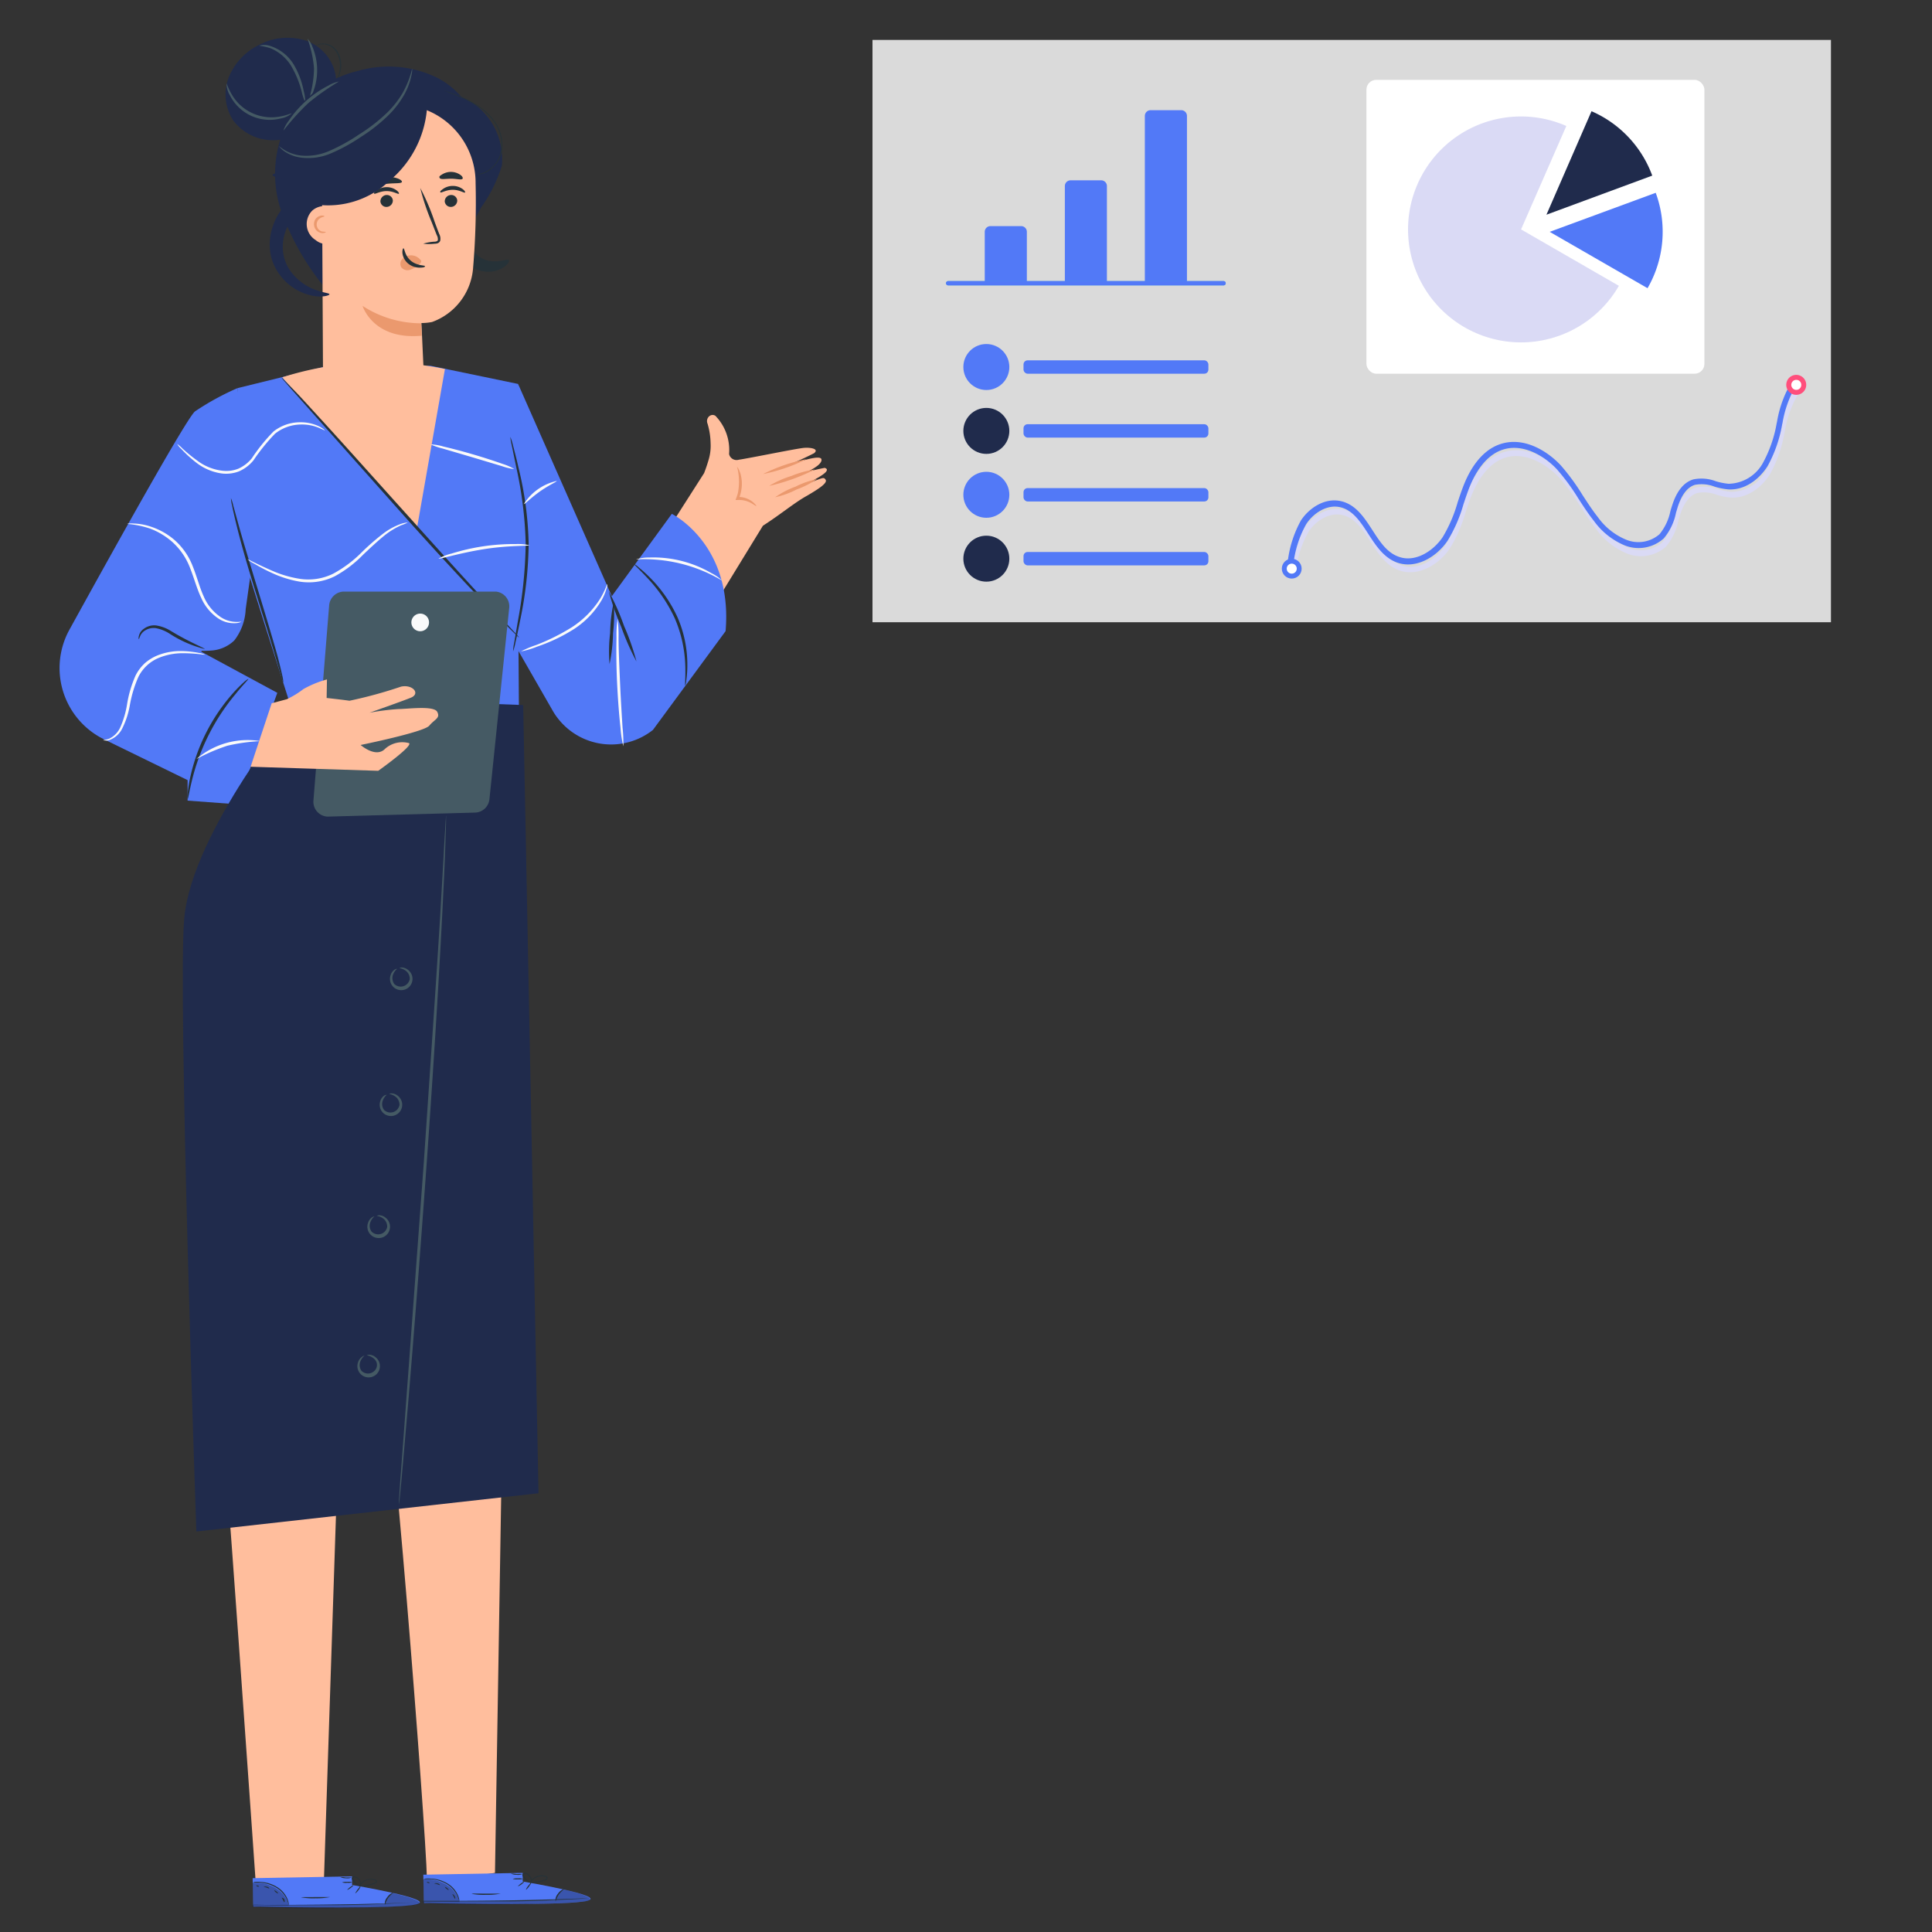 <svg id="Vrstva_1" data-name="Vrstva 1" xmlns="http://www.w3.org/2000/svg" viewBox="0 0 300 300"><rect x="0" y="0" width="300" height="300" fill="#333333" stroke="none"/><defs><style>.cls-1{fill:#ffbe9d;}.cls-2{fill:#5279f7;}.cls-3{opacity:0.3;}.cls-4{fill:#263238;}.cls-5{fill:#eb996e;}.cls-6{fill:#fafafa;}.cls-7{fill:#202b4c;}.cls-8{fill:#455a64;}.cls-9{fill:#dadada;}.cls-10{fill:#dadaf5;}.cls-11{fill:#fff;}.cls-12{fill:#36a9e1;}.cls-13{fill:#ff4f7c;}</style></defs><g id="Group_393" data-name="Group 393"><g id="Group_227" data-name="Group 227"><path id="Path_213" data-name="Path 213" class="cls-1" d="M59.74,215.31c1.37,3.22,7.12,78.2,6.51,77.07l10.61-1.56,1.27-77.06Z"/><g id="Group_226" data-name="Group 226"><g id="Group_225" data-name="Group 225"><g id="Group_165" data-name="Group 165"><g id="Group_161" data-name="Group 161"><g id="Group_160" data-name="Group 160"><g id="Group_159" data-name="Group 159"><path id="Path_214" data-name="Path 214" class="cls-2" d="M81.17,292.16l0-1.34-15.44.28.09,4.42,1,0c4.24.12,21.6.38,24.42-.37C94.29,294.35,81.17,292.16,81.17,292.16Z"/></g></g></g><g id="Group_164" data-name="Group 164" class="cls-3"><g id="Group_163" data-name="Group 163"><g id="Group_162" data-name="Group 162"><path id="Path_215" data-name="Path 215" d="M71.35,295.34a4.35,4.35,0,0,0-2-2.65,6.05,6.05,0,0,0-3.62-.86l.09,3.52Z"/></g></g></g></g><g id="Group_168" data-name="Group 168"><g id="Group_167" data-name="Group 167"><g id="Group_166" data-name="Group 166" class="cls-3"><path id="Path_216" data-name="Path 216" d="M87.59,293.42s4.6,1,4,1.63-18.1.91-25.86.48l0-.28,20.46-.19S86.69,293.47,87.59,293.42Z"/></g></g></g><g id="Group_172" data-name="Group 172"><g id="Group_171" data-name="Group 171"><g id="Group_170" data-name="Group 170"><g id="Group_169" data-name="Group 169"><path id="Path_217" data-name="Path 217" class="cls-4" d="M65.56,295.24a1.1,1.1,0,0,0,.26,0l.76,0,2.8,0c2.36,0,5.62,0,9.22,0s6.87-.17,9.22-.27l2.78-.14.76-.05a1.07,1.07,0,0,0,.25,0h-.25l-.76,0-2.78.09c-2.36.08-5.61.17-9.22.23s-6.86.06-9.22.06H65.56Z"/></g></g></g></g><g id="Group_176" data-name="Group 176"><g id="Group_175" data-name="Group 175"><g id="Group_174" data-name="Group 174"><g id="Group_173" data-name="Group 173"><path id="Path_218" data-name="Path 218" class="cls-4" d="M86.27,295.26a4.41,4.41,0,0,1,.51-1.1,5.24,5.24,0,0,1,.93-.89,1.94,1.94,0,0,0-1.09.81A1.46,1.46,0,0,0,86.27,295.26Z"/></g></g></g></g><g id="Group_180" data-name="Group 180"><g id="Group_179" data-name="Group 179"><g id="Group_178" data-name="Group 178"><g id="Group_177" data-name="Group 177"><path id="Path_219" data-name="Path 219" class="cls-4" d="M81.68,293.45s.25-.2.47-.51.36-.55.32-.57-.26.2-.48.49S81.64,293.42,81.68,293.45Z"/></g></g></g></g><g id="Group_184" data-name="Group 184"><g id="Group_183" data-name="Group 183"><g id="Group_182" data-name="Group 182"><g id="Group_181" data-name="Group 181"><path id="Path_220" data-name="Path 220" class="cls-4" d="M80.43,292.91s.27-.1.54-.3.44-.38.4-.41-.27.1-.53.3S80.4,292.9,80.43,292.91Z"/></g></g></g></g><g id="Group_188" data-name="Group 188"><g id="Group_187" data-name="Group 187"><g id="Group_186" data-name="Group 186"><g id="Group_185" data-name="Group 185"><path id="Path_221" data-name="Path 221" class="cls-4" d="M79.61,291.75a2,2,0,0,0,.81.07,2,2,0,0,0,.8-.08,2.16,2.16,0,0,0-.8-.07A2.46,2.46,0,0,0,79.61,291.75Z"/></g></g></g></g><g id="Group_192" data-name="Group 192"><g id="Group_191" data-name="Group 191"><g id="Group_190" data-name="Group 190"><g id="Group_189" data-name="Group 189"><path id="Path_222" data-name="Path 222" class="cls-4" d="M79.32,290.92a1.88,1.88,0,0,0,.9.2,1.81,1.81,0,0,0,.92-.12,6.85,6.85,0,0,0-.91,0A6.85,6.85,0,0,0,79.32,290.92Z"/></g></g></g></g><g id="Group_196" data-name="Group 196"><g id="Group_195" data-name="Group 195"><g id="Group_194" data-name="Group 194"><g id="Group_193" data-name="Group 193"><path id="Path_223" data-name="Path 223" class="cls-4" d="M82.19,292.34a3.58,3.58,0,0,0,1,0,6.1,6.1,0,0,0,1-.21,3.57,3.57,0,0,0,.6-.21.43.43,0,0,0,.23-.25.3.3,0,0,0-.15-.32,2.05,2.05,0,0,0-2.23.47,1.27,1.27,0,0,0-.31.54c0,.14,0,.22,0,.22a2.21,2.21,0,0,1,.43-.7,1.89,1.89,0,0,1,.83-.46,1.83,1.83,0,0,1,1.18.05c.16.09.11.25-.07.33a3.62,3.62,0,0,1-.55.2,8.72,8.72,0,0,1-1,.24C82.56,292.31,82.19,292.32,82.19,292.34Z"/></g></g></g></g><g id="Group_200" data-name="Group 200"><g id="Group_199" data-name="Group 199"><g id="Group_198" data-name="Group 198"><g id="Group_197" data-name="Group 197"><path id="Path_224" data-name="Path 224" class="cls-4" d="M82.44,292.38a.72.72,0,0,0,.1-.57,1.18,1.18,0,0,0-.29-.58,1,1,0,0,0-.83-.4.33.33,0,0,0-.3.35v0a.78.78,0,0,0,.18.35,2.48,2.48,0,0,0,.48.49,1.59,1.59,0,0,0,.57.31s-.2-.14-.48-.39a2.41,2.41,0,0,1-.42-.48c-.14-.17-.26-.47,0-.5a.92.92,0,0,1,.66.33,1.22,1.22,0,0,1,.29.52A3.27,3.27,0,0,1,82.44,292.38Z"/></g></g></g></g><g id="Group_204" data-name="Group 204"><g id="Group_203" data-name="Group 203"><g id="Group_202" data-name="Group 202"><g id="Group_201" data-name="Group 201"><path id="Path_225" data-name="Path 225" class="cls-4" d="M65.78,291.8s.44,0,1.14,0a5.71,5.71,0,0,1,2.5.8A4.19,4.19,0,0,1,71,294.38a8.55,8.55,0,0,1,.32.89s0-.09,0-.25a3.11,3.11,0,0,0-.19-.68,4,4,0,0,0-1.6-1.85,5.48,5.48,0,0,0-2.6-.79,4.8,4.8,0,0,0-.85,0A.81.81,0,0,0,65.78,291.8Z"/></g></g></g></g><g id="Group_208" data-name="Group 208"><g id="Group_207" data-name="Group 207"><g id="Group_206" data-name="Group 206"><g id="Group_205" data-name="Group 205"><path id="Path_226" data-name="Path 226" class="cls-4" d="M73.26,294.08a10.51,10.51,0,0,0,2.24.15,10,10,0,0,0,2.25-.19s-1,0-2.25,0S73.26,294,73.26,294.08Z"/></g></g></g></g><g id="Group_212" data-name="Group 212"><g id="Group_211" data-name="Group 211"><g id="Group_210" data-name="Group 210"><g id="Group_209" data-name="Group 209"><path id="Path_227" data-name="Path 227" class="cls-4" d="M70.24,294.12s.09.18.2.37.16.35.22.34.07-.19-.06-.41S70.27,294.09,70.24,294.12Z"/></g></g></g></g><g id="Group_216" data-name="Group 216"><g id="Group_215" data-name="Group 215"><g id="Group_214" data-name="Group 214"><g id="Group_213" data-name="Group 213"><path id="Path_228" data-name="Path 228" class="cls-4" d="M69.08,293s.06.16.23.29.32.21.36.18-.07-.16-.23-.29S69.11,293,69.08,293Z"/></g></g></g></g><g id="Group_220" data-name="Group 220"><g id="Group_219" data-name="Group 219"><g id="Group_218" data-name="Group 218"><g id="Group_217" data-name="Group 217"><path id="Path_229" data-name="Path 229" class="cls-4" d="M67.44,292.49s.22,0,.44.09.4.16.43.13-.09-.2-.37-.27S67.42,292.45,67.44,292.49Z"/></g></g></g></g><g id="Group_224" data-name="Group 224"><g id="Group_223" data-name="Group 223"><g id="Group_222" data-name="Group 222"><g id="Group_221" data-name="Group 221"><path id="Path_230" data-name="Path 230" class="cls-4" d="M66.27,292.25s.07.11.2.14.26,0,.27,0-.07-.1-.2-.14S66.29,292.21,66.27,292.25Z"/></g></g></g></g></g></g></g><g id="Group_296" data-name="Group 296"><path id="Path_231" data-name="Path 231" class="cls-1" d="M34.06,215.67c.4,1.42,5.69,77.25,5.69,77.25l10.54-.7,2.53-76.55Z"/><g id="Group_295" data-name="Group 295"><g id="Group_294" data-name="Group 294"><g id="Group_234" data-name="Group 234"><g id="Group_230" data-name="Group 230"><g id="Group_229" data-name="Group 229"><g id="Group_228" data-name="Group 228"><path id="Path_232" data-name="Path 232" class="cls-2" d="M54.67,292.7l0-1.34-15.44.28.09,4.43,1,0c4.24.12,21.6.37,24.41-.38C67.79,294.9,54.67,292.7,54.67,292.7Z"/></g></g></g><g id="Group_233" data-name="Group 233" class="cls-3"><g id="Group_232" data-name="Group 232"><g id="Group_231" data-name="Group 231"><path id="Path_233" data-name="Path 233" d="M44.85,295.88a4.35,4.35,0,0,0-2-2.65,6,6,0,0,0-3.62-.86l.09,3.52Z"/></g></g></g></g><g id="Group_237" data-name="Group 237"><g id="Group_236" data-name="Group 236"><g id="Group_235" data-name="Group 235" class="cls-3"><path id="Path_234" data-name="Path 234" d="M61.09,294s4.6,1,4,1.63-18.1.91-25.86.48l0-.28,20.46-.19S60.19,294,61.09,294Z"/></g></g></g><g id="Group_241" data-name="Group 241"><g id="Group_240" data-name="Group 240"><g id="Group_239" data-name="Group 239"><g id="Group_238" data-name="Group 238"><path id="Path_235" data-name="Path 235" class="cls-4" d="M39.06,295.78a1.06,1.06,0,0,0,.25,0l.76,0,2.8.05c2.36,0,5.62,0,9.22,0s6.87-.17,9.22-.27l2.79-.14.76,0a1,1,0,0,0,.25,0h-.25l-.76,0-2.79.1c-2.36.07-5.62.16-9.22.22s-6.86.06-9.22.06H39.06Z"/></g></g></g></g><g id="Group_245" data-name="Group 245"><g id="Group_244" data-name="Group 244"><g id="Group_243" data-name="Group 243"><g id="Group_242" data-name="Group 242"><path id="Path_236" data-name="Path 236" class="cls-4" d="M59.77,295.8a4.41,4.41,0,0,1,.51-1.1,5.24,5.24,0,0,1,.93-.89,1.94,1.94,0,0,0-1.09.81A1.45,1.45,0,0,0,59.77,295.8Z"/></g></g></g></g><g id="Group_249" data-name="Group 249"><g id="Group_248" data-name="Group 248"><g id="Group_247" data-name="Group 247"><g id="Group_246" data-name="Group 246"><path id="Path_237" data-name="Path 237" class="cls-4" d="M55.19,294s.25-.2.47-.49.36-.55.32-.57-.26.19-.48.49S55.14,294,55.19,294Z"/></g></g></g></g><g id="Group_253" data-name="Group 253"><g id="Group_252" data-name="Group 252"><g id="Group_251" data-name="Group 251"><g id="Group_250" data-name="Group 250"><path id="Path_238" data-name="Path 238" class="cls-4" d="M53.93,293.47s.27-.11.53-.31.45-.38.41-.41-.27.1-.53.3S53.89,293.44,53.93,293.47Z"/></g></g></g></g><g id="Group_257" data-name="Group 257"><g id="Group_256" data-name="Group 256"><g id="Group_255" data-name="Group 255"><g id="Group_254" data-name="Group 254"><path id="Path_239" data-name="Path 239" class="cls-4" d="M53.11,292.29a2,2,0,0,0,.81.07,2,2,0,0,0,.8-.08,2.16,2.16,0,0,0-.8-.07A2.46,2.46,0,0,0,53.11,292.29Z"/></g></g></g></g><g id="Group_261" data-name="Group 261"><g id="Group_260" data-name="Group 260"><g id="Group_259" data-name="Group 259"><g id="Group_258" data-name="Group 258"><path id="Path_240" data-name="Path 240" class="cls-4" d="M52.82,291.46a1.88,1.88,0,0,0,.9.2,1.8,1.8,0,0,0,.92-.12,6.86,6.86,0,0,0-.91,0A5.49,5.49,0,0,0,52.82,291.46Z"/></g></g></g></g><g id="Group_265" data-name="Group 265"><g id="Group_264" data-name="Group 264"><g id="Group_263" data-name="Group 263"><g id="Group_262" data-name="Group 262"><path id="Path_241" data-name="Path 241" class="cls-4" d="M55.68,292.88a3.65,3.65,0,0,0,1,0,6.51,6.51,0,0,0,1-.21,3.19,3.19,0,0,0,.59-.21.45.45,0,0,0,.24-.25.3.3,0,0,0-.15-.32,2.07,2.07,0,0,0-2.24.47,1.25,1.25,0,0,0-.3.54c0,.14,0,.22,0,.22A1.84,1.84,0,0,1,58.29,292c.16.09.1.25-.07.33a3.62,3.62,0,0,1-.55.2,8.72,8.72,0,0,1-1,.24C56.06,292.85,55.68,292.86,55.68,292.88Z"/></g></g></g></g><g id="Group_269" data-name="Group 269"><g id="Group_268" data-name="Group 268"><g id="Group_267" data-name="Group 267"><g id="Group_266" data-name="Group 266"><path id="Path_242" data-name="Path 242" class="cls-4" d="M55.94,292.91a.69.69,0,0,0,.1-.56,1.21,1.21,0,0,0-.28-.58,1,1,0,0,0-.84-.4.33.33,0,0,0-.3.35v0a.75.75,0,0,0,.17.36,2.73,2.73,0,0,0,.48.48,1.44,1.44,0,0,0,.58.32s-.2-.14-.48-.39A2.83,2.83,0,0,1,55,292c-.14-.17-.25-.47,0-.5a.89.89,0,0,1,.66.33,1.17,1.17,0,0,1,.29.52A1.93,1.93,0,0,1,55.94,292.91Z"/></g></g></g></g><g id="Group_273" data-name="Group 273"><g id="Group_272" data-name="Group 272"><g id="Group_271" data-name="Group 271"><g id="Group_270" data-name="Group 270"><path id="Path_243" data-name="Path 243" class="cls-4" d="M39.28,292.34a10.09,10.09,0,0,1,1.14,0,5.71,5.71,0,0,1,2.5.8,4.19,4.19,0,0,1,1.59,1.77c.25.53.28.89.32.89s0-.09,0-.25a3.11,3.11,0,0,0-.19-.68A4,4,0,0,0,43,293a5.37,5.37,0,0,0-2.61-.78,3.94,3.94,0,0,0-.84,0A.81.81,0,0,0,39.28,292.34Z"/></g></g></g></g><g id="Group_277" data-name="Group 277"><g id="Group_276" data-name="Group 276"><g id="Group_275" data-name="Group 275"><g id="Group_274" data-name="Group 274"><path id="Path_244" data-name="Path 244" class="cls-4" d="M46.76,294.62a10.51,10.51,0,0,0,2.24.15,10.58,10.58,0,0,0,2.25-.19s-1,0-2.25,0S46.76,294.58,46.76,294.62Z"/></g></g></g></g><g id="Group_281" data-name="Group 281"><g id="Group_280" data-name="Group 280"><g id="Group_279" data-name="Group 279"><g id="Group_278" data-name="Group 278"><path id="Path_245" data-name="Path 245" class="cls-4" d="M43.74,294.67s.09.17.2.36.16.35.22.35.07-.2,0-.42S43.77,294.64,43.74,294.67Z"/></g></g></g></g><g id="Group_285" data-name="Group 285"><g id="Group_284" data-name="Group 284"><g id="Group_283" data-name="Group 283"><g id="Group_282" data-name="Group 282"><path id="Path_246" data-name="Path 246" class="cls-4" d="M42.58,293.53s.07.16.23.29.32.21.36.18-.07-.16-.23-.29S42.61,293.5,42.58,293.53Z"/></g></g></g></g><g id="Group_289" data-name="Group 289"><g id="Group_288" data-name="Group 288"><g id="Group_287" data-name="Group 287"><g id="Group_286" data-name="Group 286"><path id="Path_247" data-name="Path 247" class="cls-4" d="M40.94,293c0,.05.21,0,.44.1s.4.16.43.13-.09-.2-.37-.27S40.92,293,40.94,293Z"/></g></g></g></g><g id="Group_293" data-name="Group 293"><g id="Group_292" data-name="Group 292"><g id="Group_291" data-name="Group 291"><g id="Group_290" data-name="Group 290"><path id="Path_248" data-name="Path 248" class="cls-4" d="M39.78,292.79s.07.11.2.15.25,0,.26,0-.07-.11-.2-.15S39.8,292.75,39.78,292.79Z"/></g></g></g></g></g></g></g><g id="Group_326" data-name="Group 326"><g id="Group_305" data-name="Group 305"><g id="Group_298" data-name="Group 298"><g id="Group_297" data-name="Group 297"><path id="Path_249" data-name="Path 249" class="cls-1" d="M118.46,81.64h0c2.92-1.89,4.74-3.46,6.72-4.59,2.44-1.4,3.34-2.15,3-2.59s-.21-.37-5,1.54c0,0,6.82-2.78,4.87-3.35a32,32,0,0,0-6.57,2c4.74-1.39,6.3-2.67,6.06-3.37-.36-1-7.25,1.77-7.25,1.77a56.19,56.19,0,0,0,6.11-2.67c.82-.65-.41-.91-1.49-.84s-8.17,1.54-10.2,1.85a1.2,1.2,0,0,1-1.49-.84,1.06,1.06,0,0,1,0-.19,7.61,7.61,0,0,0-2.14-5.8c-.72-.45-1.57.38-1.21,1.24a11.17,11.17,0,0,1,.47,3,7.47,7.47,0,0,1-.25,2.4,23.9,23.9,0,0,1-.76,2.27L95.85,94.56,101.7,109Z"/></g></g><g id="Group_300" data-name="Group 300"><g id="Group_299" data-name="Group 299"><path id="Path_250" data-name="Path 250" class="cls-5" d="M120.37,77.21A13.26,13.26,0,0,0,123.71,76a13.77,13.77,0,0,0,3.15-1.61,13.69,13.69,0,0,0-3.34,1.18A13.16,13.16,0,0,0,120.37,77.21Z"/></g></g><g id="Group_302" data-name="Group 302"><g id="Group_301" data-name="Group 301"><path id="Path_251" data-name="Path 251" class="cls-5" d="M119.44,75.45a30.87,30.87,0,0,0,7.1-2.55,15.26,15.26,0,0,0-3.63,1A15.24,15.24,0,0,0,119.44,75.45Z"/></g></g><g id="Group_304" data-name="Group 304"><g id="Group_303" data-name="Group 303"><path id="Path_252" data-name="Path 252" class="cls-5" d="M118.49,73.61a27,27,0,0,0,6.75-2.32A26.7,26.7,0,0,0,118.49,73.61Z"/></g></g></g><path id="Path_253" data-name="Path 253" class="cls-2" d="M80.45,59.62V91.84L80.61,115,44.66,126.86,45,109.21S37.58,86,37.58,85.58s-.71-25.31-.71-25.31L50.17,57l16.69-.2Z"/><path id="Path_254" data-name="Path 254" class="cls-2" d="M36.87,60.27a41.31,41.31,0,0,0-6.59,3.61c-1.26,1-12.3,20.83-19.5,33.9a12.33,12.33,0,0,0,4.85,16.75l.54.28,20.65,10.08,6.24-17.31-11.82-6.39,8.93-15.55-3.3-25.37"/><path id="Path_255" data-name="Path 255" class="cls-2" d="M36.82,124.89l-7.69-.57v-6.45L40.37,115Z"/><path id="Path_256" data-name="Path 256" class="cls-2" d="M29.2,100.9A16.58,16.58,0,0,0,33,101a5.67,5.67,0,0,0,3.38-1.55,8.52,8.52,0,0,0,1.77-4.86l1.26-9a8.77,8.77,0,0,0-6.89,5.28,25.73,25.73,0,0,0-1.87,8.87"/><path id="Path_257" data-name="Path 257" class="cls-2" d="M80.45,59.62,95,92.58l9.32-12.79s9.5,4.66,8.35,18.21l-11.28,15.34a10.46,10.46,0,0,1-14.7-1.71,9.57,9.57,0,0,1-.88-1.3L75.62,92.58Z"/><path id="Path_258" data-name="Path 258" class="cls-1" d="M43.85,58.58C43.7,58.63,64.75,82,64.75,82l4.34-24.7A49.81,49.81,0,0,0,43.85,58.58Z"/><g id="Group_306" data-name="Group 306"><path id="Path_259" data-name="Path 259" class="cls-4" d="M80.62,99a2.11,2.11,0,0,1-.43-.36l-1.14-1.12c-1-1-2.39-2.39-4.11-4.18-3.43-3.57-8.08-8.61-13.1-14.25L49,64.66,45.1,60.27l-1.05-1.2a3,3,0,0,1-.34-.45,2.46,2.46,0,0,1,.41.38l1.11,1.15c1,1,2.33,2.46,4,4.29,3.36,3.65,7.91,8.75,13,14.4s9.62,10.7,13,14.33l4,4.29,1.08,1.17A4.59,4.59,0,0,1,80.62,99Z"/></g><g id="Group_307" data-name="Group 307"><path id="Path_260" data-name="Path 260" class="cls-4" d="M44,106a4.7,4.7,0,0,1-.38-1.11l-.9-3.06c-.76-2.59-1.86-6.14-3.08-10.06s-2.25-7.52-2.89-10.14c-.32-1.31-.57-2.38-.71-3.12a5.71,5.71,0,0,1-.18-1.16,6.32,6.32,0,0,1,.35,1.12c.23.81.51,1.84.85,3.08.72,2.59,1.8,6.15,3,10.08s2.27,7.5,3,10.1c.34,1.31.6,2.37.76,3.11A5.77,5.77,0,0,1,44,106Z"/></g><g id="Group_308" data-name="Group 308"><path id="Path_261" data-name="Path 261" class="cls-4" d="M21.56,99.26s-.09-.17,0-.49a1.85,1.85,0,0,1,.76-1.12,2.67,2.67,0,0,1,1.93-.53,6,6,0,0,1,2.26.84c2.83,1.73,5.32,2.69,5.28,2.82a18,18,0,0,1-5.51-2.42,6,6,0,0,0-2.08-.82,2.51,2.51,0,0,0-1.69.37,1.83,1.83,0,0,0-.76.91C21.61,99.09,21.61,99.26,21.56,99.26Z"/></g><g id="Group_309" data-name="Group 309"><path id="Path_262" data-name="Path 262" class="cls-4" d="M38.57,105.41c.06.06-.81.89-2,2.37a33.1,33.1,0,0,0-6.73,13.27c-.46,1.87-.62,3.06-.7,3a3,3,0,0,1,0-.85,19.45,19.45,0,0,1,.35-2.27,29.14,29.14,0,0,1,6.8-13.42,22.79,22.79,0,0,1,1.63-1.63A3.24,3.24,0,0,1,38.57,105.41Z"/></g><g id="Group_310" data-name="Group 310"><path id="Path_263" data-name="Path 263" class="cls-4" d="M79.24,67.83a8,8,0,0,1,.4,1.26c.22.83.53,2,.87,3.52a54.24,54.24,0,0,1,1.58,11.84,60.79,60.79,0,0,1-1.32,11.87c-.29,1.5-.56,2.7-.75,3.54a8.38,8.38,0,0,1-.35,1.28,7.34,7.34,0,0,1,.17-1.32c.16-.92.36-2.12.61-3.56a71,71,0,0,0,1.18-11.82,61.39,61.39,0,0,0-1.44-11.77c-.3-1.43-.54-2.62-.73-3.54A8,8,0,0,1,79.24,67.83Z"/></g><g id="Group_311" data-name="Group 311"><path id="Path_264" data-name="Path 264" class="cls-4" d="M94.65,103.11a24.07,24.07,0,0,1,.09-4.8,24.74,24.74,0,0,1,.55-4.77,24.85,24.85,0,0,1-.1,4.8A25.54,25.54,0,0,1,94.65,103.11Z"/></g><g id="Group_312" data-name="Group 312"><path id="Path_265" data-name="Path 265" class="cls-4" d="M98.83,102.71a38.63,38.63,0,0,1-2.36-5.35,38.27,38.27,0,0,1-1.93-5.51,35.81,35.81,0,0,1,2.36,5.34A37.22,37.22,0,0,1,98.83,102.71Z"/></g><g id="Group_313" data-name="Group 313"><path id="Path_266" data-name="Path 266" class="cls-4" d="M106.41,106.46c-.09,0,.06-1.2,0-3.13a20.22,20.22,0,0,0-1.61-7.27,23.45,23.45,0,0,0-4.17-6.2c-1.31-1.42-2.22-2.21-2.16-2.28a3.06,3.06,0,0,1,.68.5,20.92,20.92,0,0,1,1.72,1.55,21.14,21.14,0,0,1,4.34,6.24,18.36,18.36,0,0,1,1.52,7.45,16.31,16.31,0,0,1-.16,2.31A3,3,0,0,1,106.41,106.46Z"/></g><g id="Group_314" data-name="Group 314"><path id="Path_267" data-name="Path 267" class="cls-6" d="M50.46,66.86s-.35-.18-1-.45a6.88,6.88,0,0,0-2.83-.49,6.55,6.55,0,0,0-3.93,1.43,30.16,30.16,0,0,0-3.34,4.13,6,6,0,0,1-2.27,1.72,5.58,5.58,0,0,1-2.65.32,8.25,8.25,0,0,1-4.06-1.76,18.12,18.12,0,0,1-2.18-2,4,4,0,0,1-.7-.83,5.11,5.11,0,0,1,.83.71A23.83,23.83,0,0,0,30.6,71.5a8,8,0,0,0,3.91,1.59A5.08,5.08,0,0,0,37,72.78a5.69,5.69,0,0,0,2.1-1.61A27.74,27.74,0,0,1,42.47,67a6.68,6.68,0,0,1,4.18-1.43,6.56,6.56,0,0,1,2.92.65,5,5,0,0,1,.69.43C50.4,66.78,50.47,66.84,50.46,66.86Z"/></g><g id="Group_315" data-name="Group 315"><path id="Path_268" data-name="Path 268" class="cls-6" d="M37.5,96.53s-.07,0-.24.11a2.43,2.43,0,0,1-.76.13A4.35,4.35,0,0,1,33.85,96a7.4,7.4,0,0,1-2.61-3.17c-.67-1.41-1.1-3.06-1.74-4.67a10.38,10.38,0,0,0-2.74-4,11.06,11.06,0,0,0-3.4-2.06,14.85,14.85,0,0,0-3.62-.75,2.88,2.88,0,0,1,1-.06,9.28,9.28,0,0,1,2.72.5,10.79,10.79,0,0,1,3.57,2,10.37,10.37,0,0,1,2.89,4.12c.67,1.66,1.07,3.3,1.7,4.67a7.31,7.31,0,0,0,2.42,3.08,4.48,4.48,0,0,0,2.46.9C37.14,96.61,37.49,96.49,37.5,96.53Z"/></g><g id="Group_316" data-name="Group 316"><path id="Path_269" data-name="Path 269" class="cls-6" d="M16,114.92a3.9,3.9,0,0,0,.9-.19A3.59,3.59,0,0,0,18.65,113a14.35,14.35,0,0,0,1.07-3.58,18.17,18.17,0,0,1,1.32-4.5,6.63,6.63,0,0,1,1.52-2,7,7,0,0,1,2-1.19,9.6,9.6,0,0,1,3.79-.63,14.65,14.65,0,0,1,2.56.29,3.62,3.62,0,0,1,.91.25c0,.09-1.33-.21-3.47-.21a9.77,9.77,0,0,0-3.63.7,6.17,6.17,0,0,0-3.24,3,19.08,19.08,0,0,0-1.32,4.38,13,13,0,0,1-1.2,3.65A3.61,3.61,0,0,1,17,114.91a1.71,1.71,0,0,1-.71.07A.57.57,0,0,1,16,114.92Z"/></g><g id="Group_317" data-name="Group 317"><path id="Path_270" data-name="Path 270" class="cls-6" d="M40.48,115.08a28.32,28.32,0,0,0-5.19.72,29.08,29.08,0,0,0-4.8,2.07,12.17,12.17,0,0,1,10-2.78Z"/></g><g id="Group_318" data-name="Group 318"><path id="Path_271" data-name="Path 271" class="cls-6" d="M63.33,81.13a6.55,6.55,0,0,1-1,.42,11.91,11.91,0,0,0-2.58,1.56c-1.16.94-2.28,2-3.34,3a18.51,18.51,0,0,1-4.44,3.38,9.1,9.1,0,0,1-5.53.81,17,17,0,0,1-4.34-1.39c-1.18-.54-2.08-1.07-2.71-1.43a4.43,4.43,0,0,1-.93-.62c0-.07,1.42.73,3.77,1.75a17.31,17.31,0,0,0,4.27,1.26,8.69,8.69,0,0,0,5.26-.8,19,19,0,0,0,4.36-3.26,35.8,35.8,0,0,1,3.44-3,10.23,10.23,0,0,1,2.7-1.46A4.11,4.11,0,0,1,63.33,81.13Z"/></g><g id="Group_319" data-name="Group 319"><path id="Path_272" data-name="Path 272" class="cls-6" d="M82.19,84.66c0,.15-3.21,0-7.08.62s-6.91,1.59-7,1.46a7.51,7.51,0,0,1,2-.78,32.51,32.51,0,0,1,10-1.48A8.17,8.17,0,0,1,82.19,84.66Z"/></g><g id="Group_320" data-name="Group 320"><path id="Path_273" data-name="Path 273" class="cls-6" d="M79.86,72.84a9,9,0,0,1-1.93-.46L73.33,71l-4.59-1.35A10.22,10.22,0,0,1,66.86,69a8.13,8.13,0,0,1,2,.34c1.2.28,2.84.7,4.64,1.23s3.41,1.06,4.56,1.47A8,8,0,0,1,79.86,72.84Z"/></g><g id="Group_321" data-name="Group 321"><path id="Path_274" data-name="Path 274" class="cls-6" d="M86.46,74.68c0,.13-1.27.67-2.66,1.66s-2.36,2-2.46,1.93A8.14,8.14,0,0,1,86.46,74.68Z"/></g><g id="Group_322" data-name="Group 322"><path id="Path_275" data-name="Path 275" class="cls-6" d="M94.31,90.7a1.8,1.8,0,0,1-.13.69,8.6,8.6,0,0,1-.74,1.77,13.46,13.46,0,0,1-4.36,4.55,26.64,26.64,0,0,1-5.68,2.7,12.82,12.82,0,0,1-2.5.74,16.19,16.19,0,0,1,2.38-1,32.8,32.8,0,0,0,5.56-2.78A14.62,14.62,0,0,0,93.17,93C94,91.65,94.24,90.67,94.31,90.7Z"/></g><g id="Group_323" data-name="Group 323"><path id="Path_276" data-name="Path 276" class="cls-6" d="M96.79,115.88a16.57,16.57,0,0,1-.44-2.88c-.2-1.78-.4-4.26-.53-7s-.13-5.22-.09-7a16.66,16.66,0,0,1,.17-2.91A20.27,20.27,0,0,1,96.05,99c0,1.79.11,4.26.23,7s.28,5.21.39,7A20.24,20.24,0,0,1,96.79,115.88Z"/></g><g id="Group_324" data-name="Group 324"><path id="Path_277" data-name="Path 277" class="cls-6" d="M112.15,90.17a23.58,23.58,0,0,0-13.39-3.3,6.55,6.55,0,0,1,2.06-.3A17.85,17.85,0,0,1,110.47,89,6.76,6.76,0,0,1,112.15,90.17Z"/></g><g id="Group_325" data-name="Group 325"><path id="Path_278" data-name="Path 278" class="cls-5" d="M117.44,78.61s-.29-.2-.78-.48a3.86,3.86,0,0,0-2.1-.49l-.35,0,.13-.34a7.24,7.24,0,0,0,.25-.79,9.17,9.17,0,0,0-.13-4c.05,0,.32.37.54,1.11a5.86,5.86,0,0,1,0,3,6.69,6.69,0,0,1-.29.86l-.22-.31a3.55,3.55,0,0,1,2.29.69C117.3,78.25,117.48,78.58,117.44,78.61Z"/></g></g><g id="Group_332" data-name="Group 332"><path id="Path_279" data-name="Path 279" class="cls-7" d="M46.24,108.17l-.14,1.31s-16.18,19.56-17.48,33c-1.07,11.11,1.87,95.33,1.87,95.33l53.13-5.94L81.24,109.48Z"/><g id="Group_327" data-name="Group 327"><path id="Path_280" data-name="Path 280" class="cls-8" d="M69.26,126.66a1.31,1.31,0,0,1,0,.28v.81l-.1,3.13c-.08,2.73-.27,6.66-.51,11.52-.5,9.72-1.32,23.15-2.38,38s-2.11,28.22-2.93,37.92c-.42,4.83-.75,8.74-1,11.48q-.19,2-.3,3.12l-.09.81a1.26,1.26,0,0,1,0,.28,1.31,1.31,0,0,1,0-.28l0-.81c.05-.75.12-1.8.21-3.13.21-2.74.51-6.66.86-11.49l2.8-37.94c1-14.81,1.93-28.22,2.52-37.94.28-4.83.51-8.76.65-11.5.08-1.34.15-2.39.19-3.13l.06-.82A1.24,1.24,0,0,1,69.26,126.66Z"/></g><g id="Group_328" data-name="Group 328"><path id="Path_281" data-name="Path 281" class="cls-8" d="M61.65,150.45a2.22,2.22,0,0,0-.68,1.07,1.59,1.59,0,0,0,.25,1.27,1.43,1.43,0,0,0,2,0,1.46,1.46,0,0,0,.4-.73,1.52,1.52,0,0,0-.46-1.19,2.16,2.16,0,0,0-1.14-.54s.12-.1.37-.1a1.62,1.62,0,0,1,1,.4,1.75,1.75,0,1,1-2.74.8,1.64,1.64,0,0,1,.62-.87C61.49,150.43,61.64,150.43,61.65,150.45Z"/></g><g id="Group_329" data-name="Group 329"><path id="Path_282" data-name="Path 282" class="cls-8" d="M60.05,170a2.23,2.23,0,0,0-.67,1.08,1.52,1.52,0,0,0,.25,1.26,1.42,1.42,0,0,0,2,0,1.51,1.51,0,0,0,.4-.73,1.58,1.58,0,0,0-.46-1.19,2.17,2.17,0,0,0-1.15-.55s.12-.09.38-.09a1.61,1.61,0,0,1,1,.4,1.75,1.75,0,1,1-2.75.8,1.6,1.6,0,0,1,.62-.87C59.9,170,60.05,170,60.05,170Z"/></g><g id="Group_330" data-name="Group 330"><path id="Path_283" data-name="Path 283" class="cls-8" d="M58.12,188.9a2.23,2.23,0,0,0-.67,1.08,1.53,1.53,0,0,0,.25,1.26,1.43,1.43,0,0,0,2.42-.7,1.58,1.58,0,0,0-.46-1.2,2.16,2.16,0,0,0-1.15-.54s.12-.1.38-.1a1.67,1.67,0,0,1,1,.4,1.76,1.76,0,1,1-2.75.81,1.63,1.63,0,0,1,.62-.88C58,188.89,58.11,188.88,58.12,188.9Z"/></g><g id="Group_331" data-name="Group 331"><path id="Path_284" data-name="Path 284" class="cls-8" d="M56.57,210.53a2.24,2.24,0,0,0-.68,1.08,1.56,1.56,0,0,0,.25,1.26,1.42,1.42,0,0,0,2,0A1.26,1.26,0,0,0,58.1,211a2.26,2.26,0,0,0-1.14-.55s.12-.09.37-.09a1.62,1.62,0,0,1,1,.4,1.75,1.75,0,1,1-2.74.8,1.6,1.6,0,0,1,.62-.87C56.42,210.52,56.56,210.51,56.57,210.53Z"/></g></g><g id="Group_390" data-name="Group 390"><g id="Group_333" data-name="Group 333"><path id="Path_285" data-name="Path 285" class="cls-4" d="M79,40.41c.09.11,0,.43-.45.82a4,4,0,0,1-2.25.94,4.81,4.81,0,0,1-3.62-1.12,5.31,5.31,0,0,1-1.91-4.29,10,10,0,0,1,1.36-4.08,27,27,0,0,1,1.68-2.78c1-1.51,1.9-2.31,2.17-2.15s-.08,1.27-.75,2.92L74,33.57a10.19,10.19,0,0,0-1,3.28,3.48,3.48,0,0,0,1,2.63,3.55,3.55,0,0,0,2.18,1.06C77.77,40.73,78.77,40.14,79,40.41Z"/></g><path id="Path_286" data-name="Path 286" class="cls-7" d="M48.59,17.78a5.67,5.67,0,0,0,3.54-6A7,7,0,0,0,47.5,6.31,9.36,9.36,0,0,0,40.17,7a9.64,9.64,0,0,0-4.65,5,7.44,7.44,0,0,0,.69,6.7,7.74,7.74,0,0,0,8,2.86,11,11,0,0,0,6.86-5.43"/><g id="Group_334" data-name="Group 334"><path id="Path_287" data-name="Path 287" class="cls-8" d="M40.24,7.09a2.9,2.9,0,0,1,1.84.09,6.61,6.61,0,0,1,3.48,2.76,12.71,12.71,0,0,1,1.59,4.15,6.55,6.55,0,0,1,.25,1.82,8.86,8.86,0,0,1-.57-1.74,15.11,15.11,0,0,0-1.66-4A6.86,6.86,0,0,0,42,7.49,11.42,11.42,0,0,0,40.24,7.09Z"/></g><g id="Group_335" data-name="Group 335"><path id="Path_288" data-name="Path 288" class="cls-8" d="M47.74,6a3.34,3.34,0,0,1,.76,1.23,9.44,9.44,0,0,1,.2,6.84A3.22,3.22,0,0,1,48,15.31a16.61,16.61,0,0,0,.76-4.69A17.16,17.16,0,0,0,47.74,6Z"/></g><g id="Group_336" data-name="Group 336"><path id="Path_289" data-name="Path 289" class="cls-8" d="M35.17,13c.07,0,.25.69.82,1.67a7.13,7.13,0,0,0,7.51,3.42c1.12-.2,1.77-.54,1.79-.47a3.59,3.59,0,0,1-1.73.78,6.9,6.9,0,0,1-7.85-3.59A3.64,3.64,0,0,1,35.17,13Z"/></g><g id="Group_337" data-name="Group 337"><path id="Path_290" data-name="Path 290" class="cls-4" d="M49,7.16a1,1,0,0,1,.29-.2,1.89,1.89,0,0,1,1-.2,2.59,2.59,0,0,1,1.38.46,3,3,0,0,1,1.06,1.43,4.37,4.37,0,0,1-.09,3.18,2,2,0,0,1-.61.75.76.76,0,0,1-.32.17,2.3,2.3,0,0,0,.81-1,4.41,4.41,0,0,0,0-3.06,2.94,2.94,0,0,0-1-1.35,2.53,2.53,0,0,0-1.29-.47A2.44,2.44,0,0,0,49,7.16Z"/></g><path id="Path_291" data-name="Path 291" class="cls-7" d="M50.27,44.46A40,40,0,0,1,43.6,32.58,18,18,0,0,1,44.13,20a17.39,17.39,0,0,1,11.49-9A17.19,17.19,0,0,1,68,12.13a12.4,12.4,0,0,1,6.58,10.23"/><path id="Path_292" data-name="Path 292" class="cls-7" d="M64.85,13.08A20,20,0,0,1,73.44,16a10.66,10.66,0,0,1,4.49,9.73,22.66,22.66,0,0,1-3.23,6.49,63.43,63.43,0,0,1-4.62,7.39"/><g id="Group_382" data-name="Group 382"><g id="Group_381" data-name="Group 381"><g id="Group_380" data-name="Group 380"><g id="Group_379" data-name="Group 379"><g id="Group_378" data-name="Group 378"><g id="Group_377" data-name="Group 377"><g id="Group_370" data-name="Group 370"><g id="Group_369" data-name="Group 369"><g id="Group_368" data-name="Group 368"><path id="Path_293" data-name="Path 293" class="cls-1" d="M50,27.92A11.92,11.92,0,0,1,62.18,16.25l.37,0a12.14,12.14,0,0,1,11.3,12.17,121.28,121.28,0,0,1-.39,13.21A9.7,9.7,0,0,1,67.09,50a8.39,8.39,0,0,1-1.65.16h0a0,0,0,0,0,0,0l.33,7.14a7.89,7.89,0,0,1-7.45,8.31H57.9a8.08,8.08,0,0,1-7.75-8.4c0-.09,0-.18,0-.26Z"/><g id="Group_345" data-name="Group 345"><g id="Group_340" data-name="Group 340"><g id="Group_339" data-name="Group 339"><g id="Group_338" data-name="Group 338"><path id="Path_294" data-name="Path 294" class="cls-4" d="M71,31.13a1,1,0,0,1-.94,1,.94.94,0,0,1-1-.85v0a1,1,0,0,1,.94-1,.93.93,0,0,1,1,.84Z"/></g></g></g><g id="Group_344" data-name="Group 344"><g id="Group_343" data-name="Group 343"><g id="Group_342" data-name="Group 342"><g id="Group_341" data-name="Group 341"><path id="Path_295" data-name="Path 295" class="cls-4" d="M72.21,29.89c-.12.13-.85-.42-1.9-.42s-1.81.53-1.92.4.06-.28.4-.53a2.64,2.64,0,0,1,1.54-.47,2.57,2.57,0,0,1,1.51.49C72.16,29.6,72.27,29.83,72.21,29.89Z"/></g></g></g></g></g><g id="Group_353" data-name="Group 353"><g id="Group_348" data-name="Group 348"><g id="Group_347" data-name="Group 347"><g id="Group_346" data-name="Group 346"><path id="Path_296" data-name="Path 296" class="cls-4" d="M61,31.13a1,1,0,0,1-.93,1,.93.93,0,0,1-1-.85v0a1,1,0,0,1,.93-1,.93.93,0,0,1,1,.84Z"/></g></g></g><g id="Group_352" data-name="Group 352"><g id="Group_351" data-name="Group 351"><g id="Group_350" data-name="Group 350"><g id="Group_349" data-name="Group 349"><path id="Path_297" data-name="Path 297" class="cls-4" d="M61.94,30.08c-.12.13-.86-.41-1.9-.41s-1.81.53-1.93.4.07-.29.4-.53a2.72,2.72,0,0,1,1.54-.48,2.58,2.58,0,0,1,1.52.49C61.89,29.8,62,30,61.94,30.08Z"/></g></g></g></g></g><g id="Group_357" data-name="Group 357"><g id="Group_356" data-name="Group 356"><g id="Group_355" data-name="Group 355"><g id="Group_354" data-name="Group 354"><path id="Path_298" data-name="Path 298" class="cls-4" d="M65.73,37.84a7,7,0,0,1,1.7-.31c.27,0,.52-.08.56-.25a1.3,1.3,0,0,0-.18-.79l-.78-2a35.44,35.44,0,0,1-1.77-5.3,35.09,35.09,0,0,1,2.2,5.16q.38,1.06.75,2a1.53,1.53,0,0,1,.14,1.05.68.68,0,0,1-.44.39,1.68,1.68,0,0,1-.45.06A7.15,7.15,0,0,1,65.73,37.84Z"/></g></g></g></g><g id="Group_360" data-name="Group 360"><g id="Group_359" data-name="Group 359"><g id="Group_358" data-name="Group 358"><path id="Path_299" data-name="Path 299" class="cls-5" d="M65.39,50.2a16.7,16.7,0,0,1-9.09-2.7s1.59,5.33,9.18,4.63Z"/></g></g></g><g id="Group_363" data-name="Group 363"><g id="Group_362" data-name="Group 362"><g id="Group_361" data-name="Group 361"><path id="Path_300" data-name="Path 300" class="cls-5" d="M65.29,40.36a1.87,1.87,0,0,0-1.69-.7,1.76,1.76,0,0,0-1.19.63,1.1,1.1,0,0,0-.08,1.25,1.28,1.28,0,0,0,1.37.35,4.15,4.15,0,0,0,1.34-.8,1.47,1.47,0,0,0,.3-.31.39.39,0,0,0,0-.39"/></g></g></g><g id="Group_367" data-name="Group 367"><g id="Group_366" data-name="Group 366"><g id="Group_365" data-name="Group 365"><g id="Group_364" data-name="Group 364"><path id="Path_301" data-name="Path 301" class="cls-4" d="M62.65,38.56c.18,0,.18,1.12,1.15,1.93s2.18.68,2.19.84-.27.22-.78.23a2.81,2.81,0,0,1-1.83-.63,2.53,2.53,0,0,1-.89-1.62C62.45,38.83,62.58,38.54,62.65,38.56Z"/></g></g></g></g></g></g></g><g id="Group_373" data-name="Group 373"><g id="Group_372" data-name="Group 372"><g id="Group_371" data-name="Group 371"><path id="Path_302" data-name="Path 302" class="cls-4" d="M62.41,28.25c-.1.29-1.15.15-2.38.3s-2.21.48-2.38.23.1-.39.51-.67a4.13,4.13,0,0,1,3.62-.39C62.23,27.89,62.45,28.12,62.41,28.25Z"/></g></g></g><g id="Group_376" data-name="Group 376"><g id="Group_375" data-name="Group 375"><g id="Group_374" data-name="Group 374"><path id="Path_303" data-name="Path 303" class="cls-4" d="M71.83,27.75c-.19.24-.91,0-1.77,0s-1.6.16-1.77-.09,0-.35.37-.58a2.57,2.57,0,0,1,2.85.09C71.81,27.39,71.91,27.64,71.83,27.75Z"/></g></g></g></g></g></g></g></g></g><path id="Path_304" data-name="Path 304" class="cls-7" d="M48.79,31.72A13.85,13.85,0,0,0,60.56,28a16.28,16.28,0,0,0,5.78-11.78c0-.92.13-3-.76-3.16a4.92,4.92,0,0,0-3.28,0c-3.56,1-10,1.62-12.26,4.73a22.05,22.05,0,0,0-2.69,12.12"/><g id="Group_383" data-name="Group 383"><path id="Path_306" data-name="Path 306" class="cls-4" d="M74.1,27.06a7.06,7.06,0,0,0,.76-.17,4.19,4.19,0,0,0,1.75-1.11A4.46,4.46,0,0,0,77.84,23,6.17,6.17,0,0,0,77,19.37a9.1,9.1,0,0,0-2.63-2.72,16.21,16.21,0,0,0-2.74-1.5c-.82-.36-1.5-.61-2-.8l-.54-.21a.61.61,0,0,1-.18-.09.7.7,0,0,1,.19.06l.55.18c.48.16,1.16.4,2,.75a15.83,15.83,0,0,1,2.78,1.49,9.23,9.23,0,0,1,2.69,2.77A6.29,6.29,0,0,1,78,23a4.56,4.56,0,0,1-1.31,2.84A4,4,0,0,1,74.87,27,2.5,2.5,0,0,1,74.1,27.06Z"/></g><g id="Group_384" data-name="Group 384"><path id="Path_307" data-name="Path 307" class="cls-8" d="M43.31,22.69s.3.25.88.61a6.27,6.27,0,0,0,2.72.87,8.89,8.89,0,0,0,4.17-.71,28.18,28.18,0,0,0,4.63-2.55,26.74,26.74,0,0,0,4.2-3.22,14.69,14.69,0,0,0,2.67-3.36A14.52,14.52,0,0,0,64,10.62a3.55,3.55,0,0,1-.11,1.08,10.55,10.55,0,0,1-1,2.78A14.5,14.5,0,0,1,60.21,18,26.09,26.09,0,0,1,56,21.29a27.3,27.3,0,0,1-4.72,2.57,8.92,8.92,0,0,1-4.36.63,6,6,0,0,1-2.78-1,3.93,3.93,0,0,1-.61-.54C43.36,22.78,43.3,22.7,43.31,22.69Z"/></g><g id="Group_385" data-name="Group 385"><path id="Path_308" data-name="Path 308" class="cls-8" d="M52.63,12.66A37.32,37.32,0,0,0,47.88,16,37.68,37.68,0,0,0,44,20.3a5,5,0,0,1,.81-1.52,16.51,16.51,0,0,1,6.2-5.5A4.8,4.8,0,0,1,52.63,12.66Z"/></g><g id="Group_387" data-name="Group 387"><path id="Path_309" data-name="Path 309" class="cls-1" d="M51.58,32.27a2.85,2.85,0,0,0-3.08.42,2.94,2.94,0,0,0,.53,4.6,2.51,2.51,0,0,0,1.88.58"/><g id="Group_386" data-name="Group 386"><path id="Path_310" data-name="Path 310" class="cls-5" d="M50.61,36c0,.05-.23.24-.69.18a1.47,1.47,0,0,1-.74-.36A1.44,1.44,0,0,1,49,34a1.39,1.39,0,0,1,.67-.47c.45-.14.73,0,.71.06s-.25.06-.59.25a1.14,1.14,0,0,0-.49,1.54,1.13,1.13,0,0,0,.67.56C50.36,36,50.61,36,50.61,36Z"/></g></g><g id="Group_388" data-name="Group 388"><path id="Path_311" data-name="Path 311" class="cls-7" d="M51.16,45.7c0,.13-.68.42-2,.32a8.27,8.27,0,0,1-5.06-2.56,8.12,8.12,0,0,1-2-3.59,8.53,8.53,0,0,1,.26-4.72,8.91,8.91,0,0,1,3-4.27,11.71,11.71,0,0,1,5.12-2,24.89,24.89,0,0,0,4.66-1.11,14.79,14.79,0,0,0,8.25-8,18,18,0,0,0,1.3-4.93c.14-1.23.17-1.93.34-1.95s.42.66.55,2a13.69,13.69,0,0,1-.68,5.5,15.07,15.07,0,0,1-4.67,6.87A15.73,15.73,0,0,1,56,29.89a24.61,24.61,0,0,1-5.07,1.27,10.08,10.08,0,0,0-4.21,1.52A7.1,7.1,0,0,0,44,39.47a6.49,6.49,0,0,0,1.33,2.92,8.34,8.34,0,0,0,4,2.74C50.44,45.49,51.15,45.52,51.16,45.7Z"/></g><g id="Group_389" data-name="Group 389"><path id="Path_312" data-name="Path 312" class="cls-7" d="M42.32,27.18c0-.33,1.74-.55,4.46-.87a29.38,29.38,0,0,0,10-2.67,14.65,14.65,0,0,0,4.35-3.35,12.19,12.19,0,0,0,2.25-3.86c.87-2.46.6-4.19,1-4.25.14,0,.41.36.6,1.16a8.31,8.31,0,0,1,0,3.51,11.77,11.77,0,0,1-2.17,4.77,14.75,14.75,0,0,1-4.95,4.06,20.17,20.17,0,0,1-6,1.93,28.12,28.12,0,0,1-5,.33C44,27.85,42.32,27.49,42.32,27.18Z"/></g></g><g id="Group_392" data-name="Group 392"><g id="Group_391" data-name="Group 391"><path id="Path_313" data-name="Path 313" class="cls-8" d="M51.11,94l-2.44,30.31a2.31,2.31,0,0,0,2.12,2.49H51l22.71-.62A2.31,2.31,0,0,0,76,124.1l3.07-29.71A2.3,2.3,0,0,0,77,91.86l-.24,0H53.41A2.33,2.33,0,0,0,51.11,94Z"/><path id="Path_314" data-name="Path 314" class="cls-6" d="M66.62,96.64a1.37,1.37,0,1,1-1.36-1.36,1.36,1.36,0,0,1,1.36,1.36Z"/></g><path id="Path_315" data-name="Path 315" class="cls-1" d="M50.77,105.5a16,16,0,0,0-3.66,1.5,13.7,13.7,0,0,1-2.59,1.58l-2.33.62-3.28,9.86,19.82.63s5.46-3.87,4.78-4.3a4,4,0,0,0-3.72.89c-1.44,1.48-3.79-.6-3.79-.6s9.84-2,10.66-3,1.76-1.15,1.23-2.15-4.65-.43-6-.43a37.81,37.81,0,0,0-4.51.57s6.14-2.16,6.61-2.42c1.23-.68,0-2-1.72-1.63a69.53,69.53,0,0,1-8,2.19c-1-.15-3.55-.43-3.55-.43Z"/></g></g><rect id="Rectangle_14" data-name="Rectangle 14" class="cls-9" x="135.48" y="6.2" width="148.83" height="90.42"/><path id="Path_178" data-name="Path 178" class="cls-10" d="M200.75,89.34h-.07a.43.43,0,0,1-.36-.5h0a17.37,17.37,0,0,1,2.08-6.69c1.22-1.88,3.7-3.62,6.28-3,2.28.55,3.57,2.55,4.83,4.49,1.14,1.77,2.22,3.44,4,4.1,2.55,1,5.39-.79,6.89-3a22.21,22.21,0,0,0,2.36-5.45c.28-.83.56-1.68.88-2.5.95-2.46,2.74-5.59,5.84-6.57,3.53-1.12,7.11,1,9.28,3.31a33.64,33.64,0,0,1,3.4,4.64c.76,1.15,1.53,2.35,2.4,3.44A10.11,10.11,0,0,0,253,85.09a5,5,0,0,0,5.12-.88,8.25,8.25,0,0,0,1.69-3.59c.09-.27.17-.54.25-.81.71-2.28,1.83-3.66,3.31-4.11a6.22,6.22,0,0,1,3.47.28,10.12,10.12,0,0,0,2,.4,6.22,6.22,0,0,0,5.32-3.21A19.81,19.81,0,0,0,276.24,67l.06-.27a17.69,17.69,0,0,1,2.56-6.64.44.44,0,0,1,.61-.1.45.45,0,0,1,.1.61,16.94,16.94,0,0,0-2.42,6.33l-.06.26a20.47,20.47,0,0,1-2.26,6.46c-1.16,1.85-3.37,3.78-6.12,3.61a10.55,10.55,0,0,1-2.14-.43,5.49,5.49,0,0,0-3-.28c-1.19.35-2.11,1.54-2.73,3.53l-.24.8a8.92,8.92,0,0,1-1.91,4,5.84,5.84,0,0,1-6,1.09,11.12,11.12,0,0,1-4.83-3.8c-.89-1.12-1.68-2.33-2.44-3.51a33.29,33.29,0,0,0-3.31-4.51c-1.9-2-5.23-4.08-8.38-3.08-2.77.88-4.4,3.78-5.29,6-.31.81-.59,1.65-.86,2.46a22.58,22.58,0,0,1-2.47,5.66c-1.68,2.51-5,4.47-7.92,3.34-2-.76-3.23-2.63-4.39-4.43s-2.37-3.66-4.31-4.12c-2.16-.51-4.28,1-5.33,2.63a16.64,16.64,0,0,0-2,6.36A.44.44,0,0,1,200.75,89.34Z"/><rect id="Rectangle_15" data-name="Rectangle 15" class="cls-11" x="212.18" y="12.4" width="52.48" height="45.63" rx="1.52"/><path id="Path_179" data-name="Path 179" class="cls-2" d="M159.45,44V36a.89.89,0,0,0-.89-.89H153.8a.89.89,0,0,0-.89.89v8Z"/><path id="Path_180" data-name="Path 180" class="cls-2" d="M171.88,44V28.93A.89.89,0,0,0,171,28h-4.75a.89.89,0,0,0-.9.89V44Z"/><path id="Path_181" data-name="Path 181" class="cls-2" d="M184.31,44V18a.89.89,0,0,0-.89-.89h-4.75a.89.89,0,0,0-.9.89V44Z"/><g id="Group_11" data-name="Group 11"><path id="Path_182" data-name="Path 182" class="cls-12" d="M190,44.31H147.23a.33.33,0,1,1,0-.66H190a.33.33,0,1,1,0,.66Z"/></g><g id="Group_12" data-name="Group 12"><path id="Path_183" data-name="Path 183" class="cls-2" d="M190,44.31H147.23a.33.33,0,1,1,0-.66H190a.33.33,0,1,1,0,.66Z"/></g><circle id="Ellipse_55" data-name="Ellipse 55" class="cls-2" cx="153.16" cy="56.99" r="3.57"/><rect id="Rectangle_16" data-name="Rectangle 16" class="cls-2" x="158.93" y="55.95" width="28.71" height="2.08" rx="0.64"/><circle id="Ellipse_56" data-name="Ellipse 56" class="cls-7" cx="153.16" cy="66.91" r="3.57"/><rect id="Rectangle_17" data-name="Rectangle 17" class="cls-2" x="158.93" y="65.87" width="28.71" height="2.08" rx="0.64"/><circle id="Ellipse_57" data-name="Ellipse 57" class="cls-2" cx="153.16" cy="76.83" r="3.57"/><rect id="Rectangle_18" data-name="Rectangle 18" class="cls-2" x="158.93" y="75.79" width="28.71" height="2.08" rx="0.64"/><circle id="Ellipse_58" data-name="Ellipse 58" class="cls-7" cx="153.16" cy="86.75" r="3.57"/><rect id="Rectangle_19" data-name="Rectangle 19" class="cls-2" x="158.93" y="85.71" width="28.71" height="2.08" rx="0.64"/><path id="Path_184" data-name="Path 184" class="cls-2" d="M255.83,44.75h0L240.64,36l16.46-6.06A17.51,17.51,0,0,1,255.83,44.75Z"/><path id="Path_185" data-name="Path 185" class="cls-7" d="M240.13,33.34l7-16.07a17.46,17.46,0,0,1,9.43,10Z"/><path id="Path_186" data-name="Path 186" class="cls-10" d="M236.19,35.62l15.19,8.76a17.54,17.54,0,1,1-8.16-24.82Z"/><path id="Path_187" data-name="Path 187" class="cls-2" d="M200.36,88h-.07a.43.43,0,0,1-.36-.5h0A17.37,17.37,0,0,1,202,80.83c1.22-1.88,3.69-3.62,6.27-3,2.28.54,3.58,2.55,4.84,4.49,1.14,1.77,2.22,3.44,4,4.1,2.56,1,5.4-.79,6.9-3A22.21,22.21,0,0,0,226.34,78c.28-.83.56-1.68.88-2.5.95-2.46,2.73-5.59,5.84-6.57,3.53-1.12,7.11,1,9.28,3.31a33.86,33.86,0,0,1,3.4,4.64c.75,1.15,1.53,2.35,2.39,3.44a10.18,10.18,0,0,0,4.44,3.51,5,5,0,0,0,5.12-.88,8.25,8.25,0,0,0,1.69-3.59c.08-.27.16-.54.25-.81.71-2.28,1.82-3.66,3.31-4.11a6.23,6.23,0,0,1,3.47.28,10.12,10.12,0,0,0,2,.4,6.22,6.22,0,0,0,5.32-3.21,19.9,19.9,0,0,0,2.15-6.18l.06-.27a17.69,17.69,0,0,1,2.56-6.64.43.43,0,0,1,.61-.1.44.44,0,0,1,.09.61,17.1,17.1,0,0,0-2.41,6.33l-.06.26a20.72,20.72,0,0,1-2.26,6.46c-1.16,1.85-3.37,3.78-6.12,3.61a10.55,10.55,0,0,1-2.14-.43,5.52,5.52,0,0,0-3-.28c-1.18.35-2.1,1.54-2.72,3.53l-.24.8a8.84,8.84,0,0,1-1.91,4,5.84,5.84,0,0,1-6,1.1,11.16,11.16,0,0,1-4.82-3.8c-.89-1.12-1.68-2.34-2.44-3.51a33.29,33.29,0,0,0-3.31-4.51c-1.9-2.05-5.23-4.08-8.38-3.08-2.77.88-4.41,3.78-5.29,6.05-.31.81-.59,1.65-.86,2.46a22.58,22.58,0,0,1-2.47,5.66c-1.69,2.51-4.95,4.47-7.92,3.34-2-.76-3.23-2.63-4.39-4.43s-2.37-3.66-4.31-4.12c-2.16-.52-4.28,1-5.33,2.63a16.64,16.64,0,0,0-2,6.36A.44.44,0,0,1,200.36,88Z"/><circle id="Ellipse_59" data-name="Ellipse 59" class="cls-2" cx="200.58" cy="88.3" r="1.54"/><circle id="Ellipse_60" data-name="Ellipse 60" class="cls-11" cx="200.58" cy="88.3" r="0.78"/><path id="Path_188" data-name="Path 188" class="cls-13" d="M280.47,59.76a1.55,1.55,0,1,1-1.55-1.55h0A1.55,1.55,0,0,1,280.47,59.76Z"/><path id="Path_189" data-name="Path 189" class="cls-11" d="M279.7,59.76a.77.77,0,0,1-.77.78.78.78,0,1,1,0-1.56h0A.77.77,0,0,1,279.7,59.76Z"/></svg>